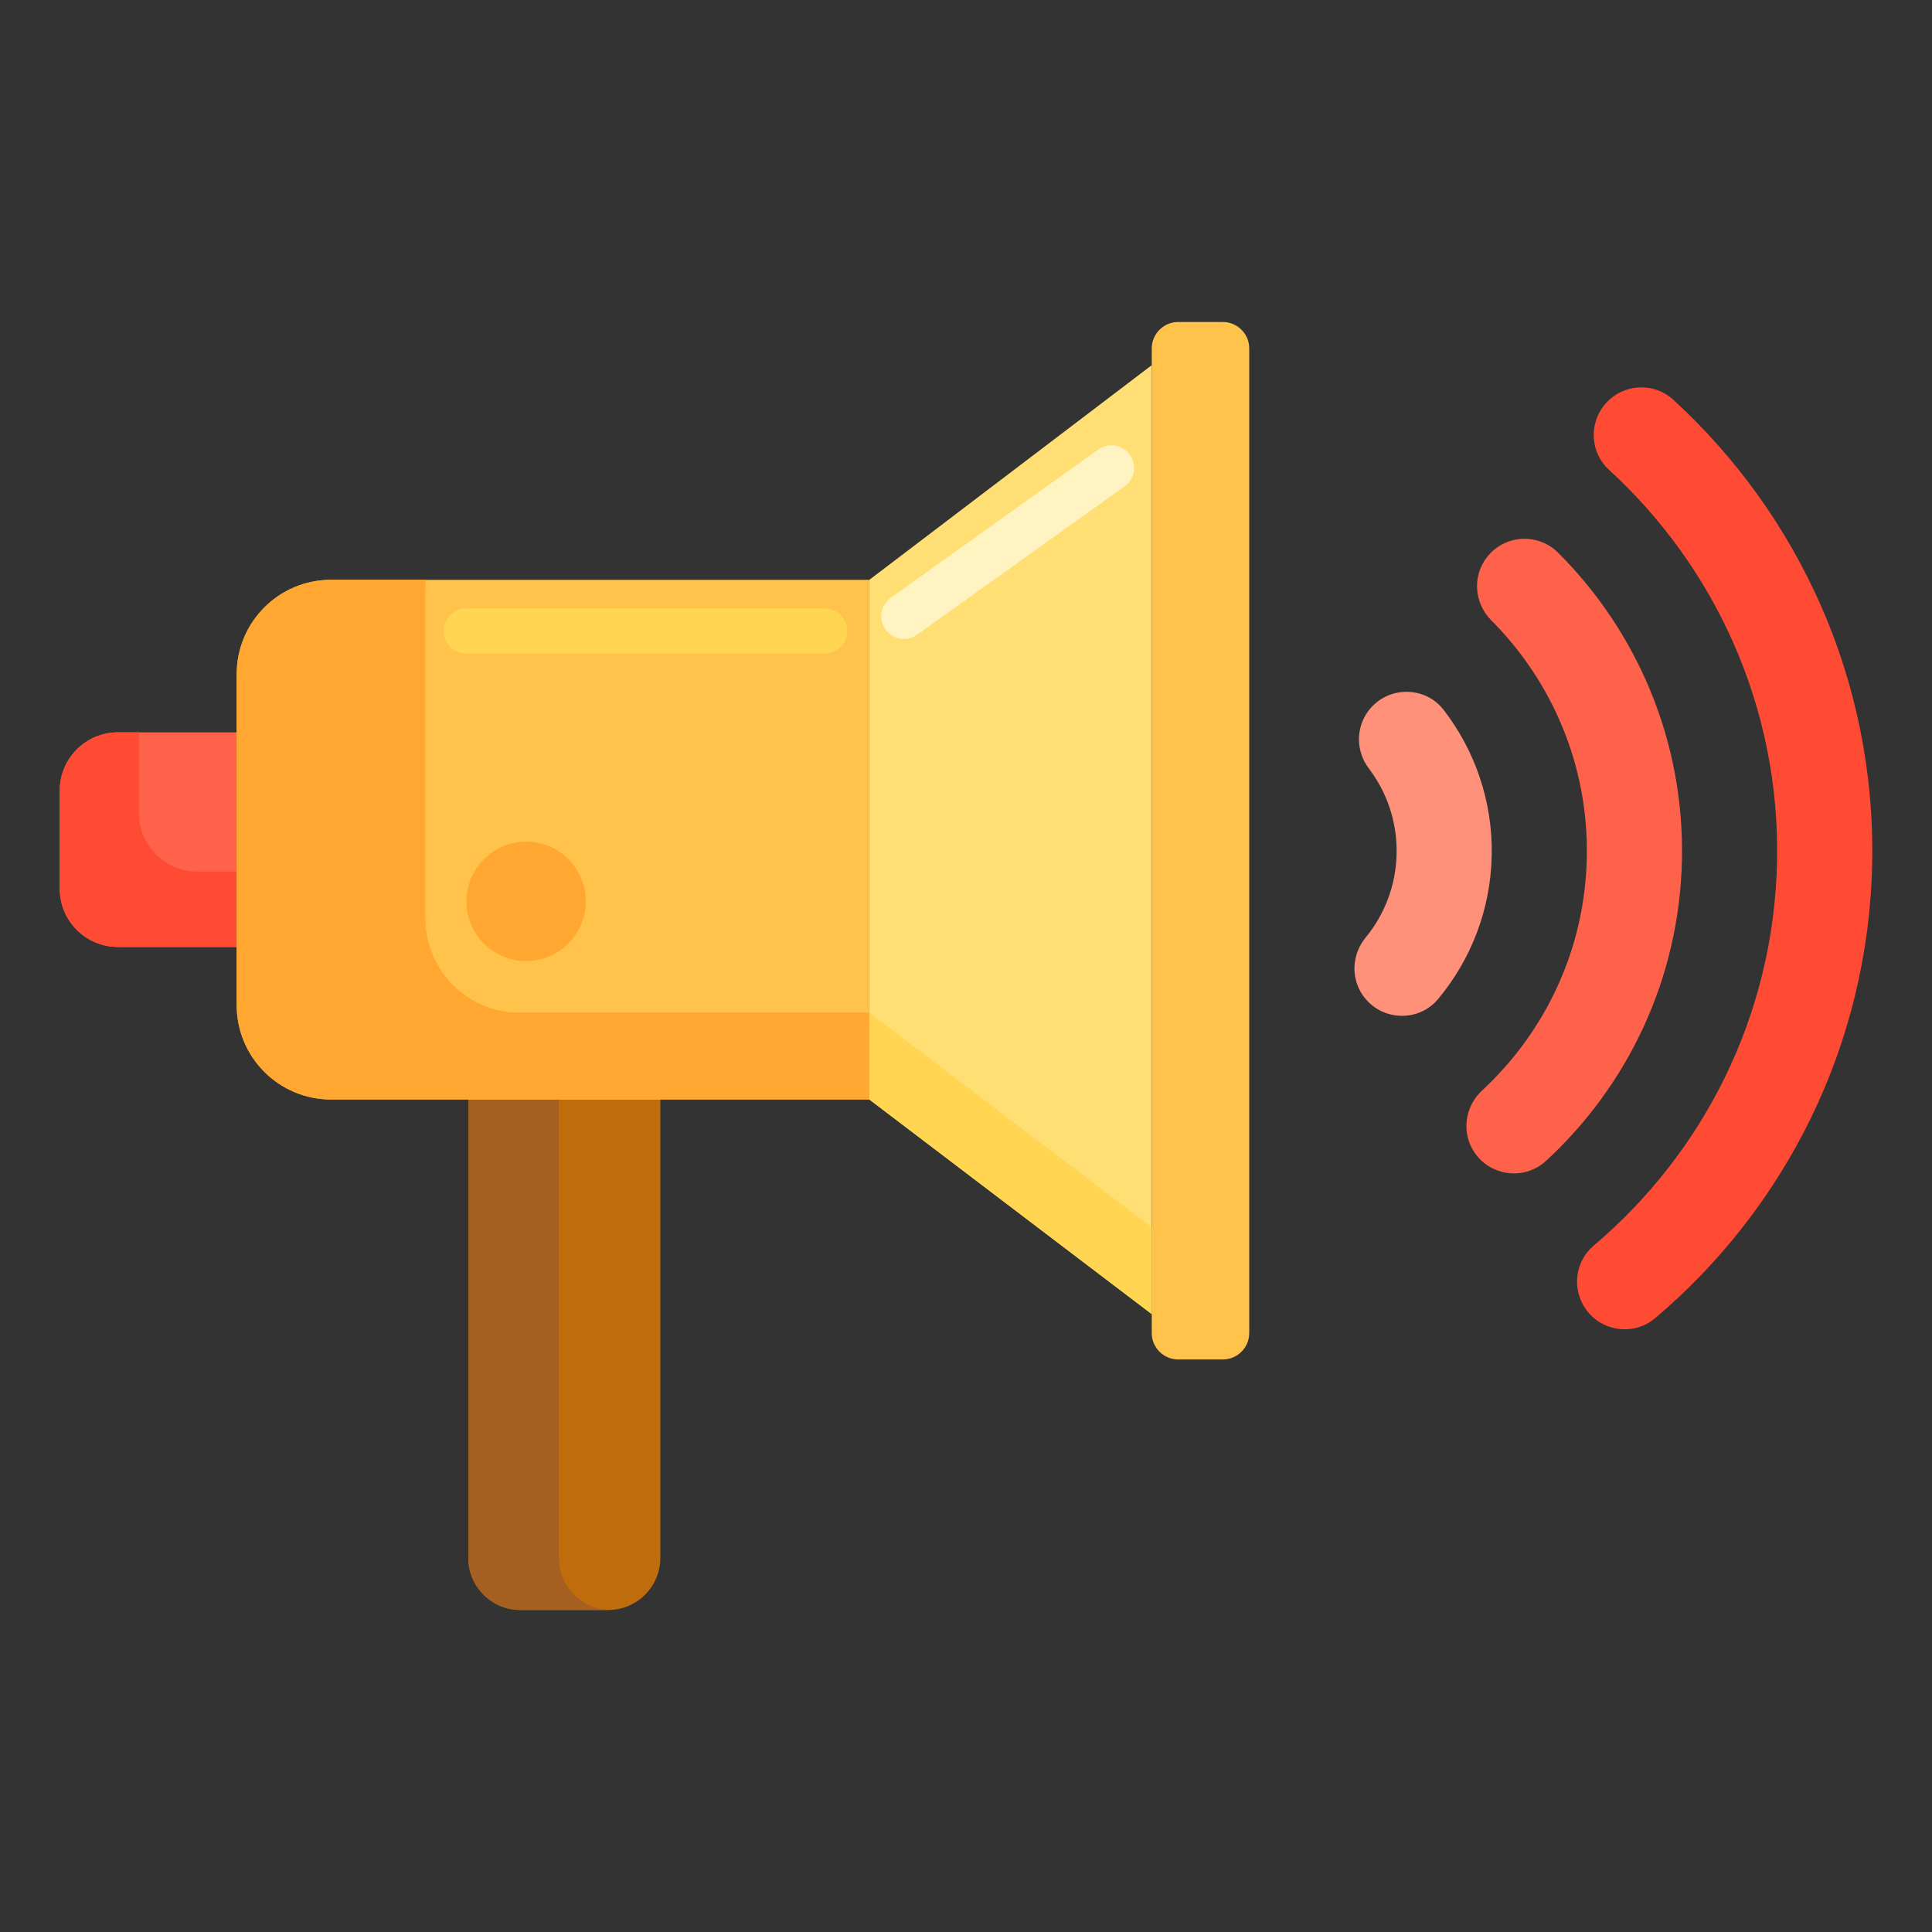 <?xml version="1.0" encoding="utf-8"?>
<!-- Generator: Adobe Illustrator 22.1.0, SVG Export Plug-In . SVG Version: 6.00 Build 0)  -->
<svg xmlns="http://www.w3.org/2000/svg" xmlns:xlink="http://www.w3.org/1999/xlink" version="1.1" id="Layer_1" x="0px" y="0px" viewBox="0 0 512 512" style="enable-background:new 0 0 512 512;" xml:space="preserve" width="512" height="512">
<rect x="0" y="0" width="512" height="512" fill="#333333" stroke="none"/>
<style type="text/css">
	.st0{fill:#FF624B;}
	.st1{fill:#FFC34C;}
	.st2{fill:#F9BB32;}
	.st3{fill:#DB9C2E;}
	.st4{fill:#FF4B34;}
	.st5{fill:#FF9079;}
	.st6{fill:#FCE575;}
	.st7{fill:#FFD551;}
	.st8{fill:#FFF4C1;}
	.st9{fill:#FFB74B;}
	.st10{fill:#EACF32;}
	.st11{fill:#99AF17;}
	.st12{fill:#CCC033;}
	.st13{fill:#FCDA4F;}
	.st14{fill:#FFA730;}
	.st15{fill:#FFEACF;}
	.st16{fill:#FFD59A;}
	.st17{fill:#FFDF74;}
	.st18{fill:#E58D23;}
	.st19{fill:#BF6C0D;}
	.st20{fill:#A56021;}
	.st21{fill:#8C4C17;}
	.st22{fill:#FFEA63;}
	.st23{fill:#FCF9DE;}
</style>
<g>
	<g>
		<path class="st19" d="M161.178,426.669H137.92c-7.632,0-13.818-6.187-13.818-13.818V222.802h50.894v190.049    C174.996,420.482,168.809,426.669,161.178,426.669z"/>
	</g>
	<g>
		<path class="st20" d="M148.102,412.851V222.802h-24v190.049c0,7.631,6.187,13.817,13.818,13.817h23.258    c0.125,0,0.247-0.015,0.371-0.019C154.091,426.452,148.102,420.357,148.102,412.851z"/>
	</g>
	<g>
		<path class="st0" d="M72.709,250.958H31.272c-8.529,0-15.444-6.914-15.444-15.444v-25.994c0-8.529,6.914-15.444,15.444-15.444    h41.438V250.958z"/>
	</g>
	<g>
		<path class="st4" d="M52.272,230.958c-8.529,0-15.444-6.915-15.444-15.444v-21.438h-5.556c-8.529,0-15.444,6.914-15.444,15.444    v25.993c0,8.529,6.914,15.444,15.444,15.444H72.71v-20H52.272z"/>
	</g>
	<g>
		<path class="st1" d="M230.381,291.374H87.73c-13.807,0-25-11.193-25-25v-87.713c0-13.807,11.193-25,25-25h142.651V291.374z"/>
	</g>
	<g>
		<polygon class="st17" points="230.381,153.661 230.381,222.517 230.381,291.374 305.225,348.256 305.225,222.517 305.225,96.779       "/>
	</g>
	<g>
		<path class="st1" d="M324.047,360.272H312.24c-3.874,0-7.015-3.141-7.015-7.015V92.346c0-3.874,3.141-7.015,7.015-7.015h11.807    c3.874,0,7.015,3.141,7.015,7.015v260.911C331.062,357.132,327.921,360.272,324.047,360.272z"/>
	</g>
	<g>
		<path class="st5" d="M362.736,188.261L362.736,188.261c-3.511,4.551-3.431,10.853,0.046,15.431    c4.747,6.251,7.5,14.085,7.333,22.542c-0.167,8.457-3.227,16.176-8.216,22.235c-3.654,4.437-3.983,10.731-0.654,15.417l0,0    c4.751,6.687,14.596,7.176,19.853,0.879c8.629-10.336,13.936-23.557,14.221-38.035c0.285-14.478-4.497-27.898-12.712-38.566    C377.603,181.665,367.747,181.766,362.736,188.261z"/>
	</g>
	<g>
		<g>
			<path class="st0" d="M394.037,147.691l-0.007,0.009c-3.907,5.063-3.33,12.184,1.187,16.711     c16.038,16.073,25.79,38.375,25.309,62.816c-0.482,24.44-11.105,46.342-27.764,61.77c-4.692,4.345-5.549,11.438-1.844,16.651     l0.007,0.009c4.4,6.193,13.243,7.109,18.825,1.955c21.588-19.929,35.358-48.265,35.982-79.889     c0.623-31.624-12.021-60.48-32.806-81.244C407.549,141.11,398.678,141.676,394.037,147.691z"/>
		</g>
	</g>
	<g>
		<path class="st4" d="M424.989,107.573l-0.01,0.013c-3.981,5.16-3.384,12.523,1.422,16.924    c28.034,25.677,45.34,62.804,44.534,103.71s-19.562,77.323-48.586,101.875c-4.975,4.209-5.862,11.543-2.087,16.855l0.009,0.013    c4.26,5.996,12.754,7.107,18.368,2.356c34.35-29.071,56.546-72.18,57.501-120.603s-19.526-92.372-52.704-122.774    C438.013,100.974,429.482,101.75,424.989,107.573z"/>
	</g>
	<g>
		<path class="st14" d="M137.73,268.374c-13.807,0-25-11.193-25-25v-87.714c0-0.674,0.034-1.339,0.087-2H87.73    c-13.807,0-25,11.193-25,25v87.714c0,13.807,11.193,25,25,25h142.651v-23H137.73z"/>
	</g>
	<g>
		<polygon class="st7" points="230.381,291.373 305.225,348.255 305.225,325.255 230.381,268.373   "/>
	</g>
	<g>
		<path class="st8" d="M239.549,169.317c-1.871,0-3.715-0.873-4.887-2.512c-1.927-2.696-1.303-6.444,1.394-8.37l55-39.306    c2.694-1.927,6.442-1.303,8.37,1.393c1.927,2.696,1.303,6.444-1.394,8.37l-55,39.306    C241.976,168.954,240.756,169.317,239.549,169.317z"/>
	</g>
	<g>
		<circle class="st14" cx="139.428" cy="238.868" r="15.815"/>
	</g>
	<g>
		<path class="st7" d="M218.544,173.23h-94.931c-3.313,0-6-2.687-6-6s2.687-6,6-6h94.931c3.313,0,6,2.687,6,6    S221.857,173.23,218.544,173.23z"/>
	</g>
</g>
</svg>
